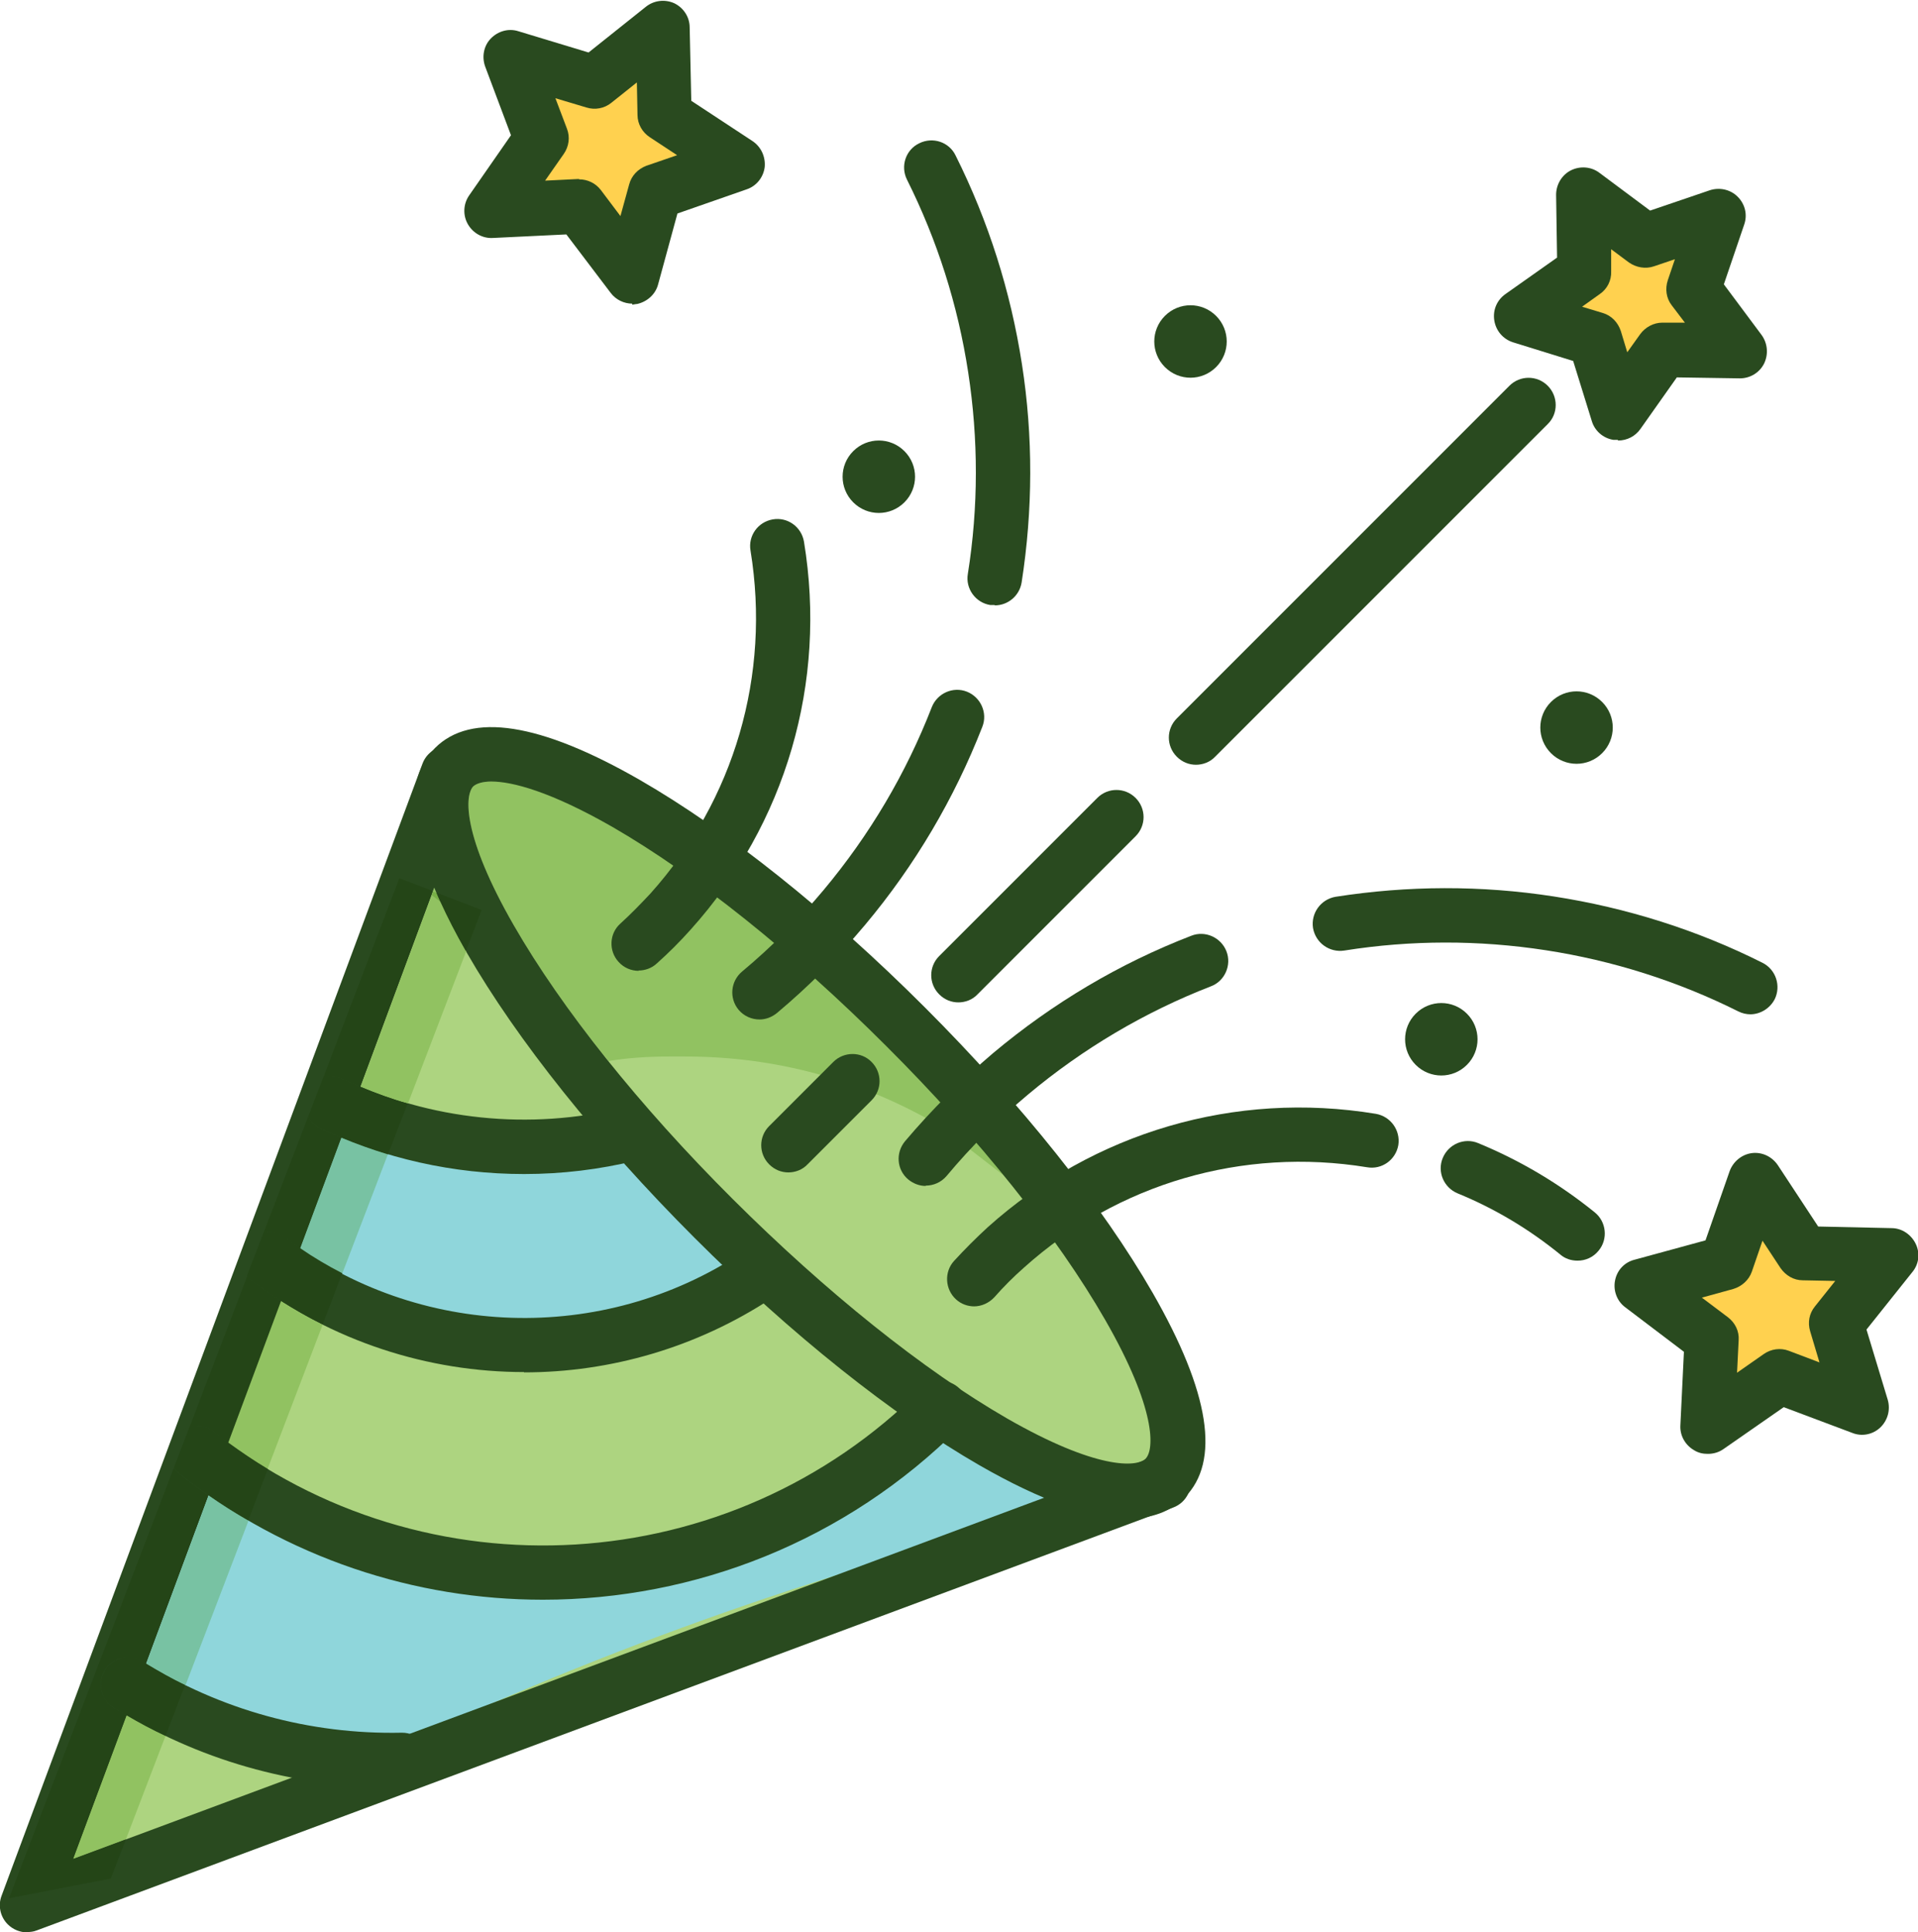 <?xml version="1.0" encoding="UTF-8"?>
<svg id="Layer_2" data-name="Layer 2" xmlns="http://www.w3.org/2000/svg" viewBox="0 0 59.57 60.01">
  <defs>
    <style>
      .cls-1 {
        fill: #244517;
      }

      .cls-2 {
        fill: #78c2a3;
      }

      .cls-3 {
        fill: #78b047;
      }

      .cls-4 {
        fill: #8fd6db;
      }

      .cls-5 {
        fill: #ffd14f;
      }

      .cls-6 {
        fill: #294a1f;
      }

      .cls-7 {
        fill: #91c261;
      }

      .cls-8 {
        fill: #add480;
      }
    </style>
  </defs>
  <g id="Layer_1-2" data-name="Layer 1">
    <g>
      <g>
        <path class="cls-8" d="M.84,59.16c.78-2.44,1.91-5.7,2.69-8.14.56-1.74,1.11-3.48,1.85-5.16.72-1.64,1.6-3.2,2.39-4.8,2.62-5.35,4.16-11.15,5.68-16.91,1.12-.93,2.85-.96,4.26-.59,1.41.37,2.66,1.2,3.85,2.04,4.92,3.47,9.46,7.57,12.87,12.53,1.06,1.54,2.04,3.26,2.06,5.13.02,1.87-1.35,3.41-3.1,4.07-13.09,4.98-21.55,7.78-32.54,11.83"/>
        <path class="cls-7" d="M15.27,24.27c-.3,0-.48.07-.57.15-.27.27-.35,1.52,1.26,4.32.76,1.32,1.75,2.75,2.94,4.21.62-.1,1.24-.14,1.89-.14.16,0,.32,0,.49,0,2.82,0,5.44.72,7.87,2.13.69.53,1.38,1.07,2.07,1.6-1.09-1.34-2.34-2.72-3.68-4.07-2.9-2.9-5.92-5.31-8.5-6.8-1.92-1.1-3.11-1.41-3.76-1.41M13.49,27.57l-.04.11.1.04s-.04-.1-.06-.15"/>
        <path class="cls-4" d="M8.94,37.18c-.36.96-.4,2.14.27,2.92.53.62,1.39.84,2.19.98,2.19.39,4.44.46,6.66.22,1.84-.21,3.78-.71,4.99-2.1-1.75-1.07-3.15-2.69-3.96-4.57.38.89-5.26,1.16-5.75,1.07-.71-.13-2.21-1.17-2.8-1.1-.69.08-1.36,1.93-1.6,2.58"/>
        <path class="cls-4" d="M17.74,48.64c1.64-.01,3.3-.15,4.86-.63,2-.63,3.81-1.84,5.15-3.44.12-.15.26-.3.44-.34.15-.03.31.04.45.1,1.79.79,3.58,1.59,5.38,2.39-7.34,1.71-14.51,4.18-21.35,7.35-.71.33-1.45.68-2.24.62-.44-.03-.86-.19-1.27-.34-1.91-.72-3.82-1.43-5.72-2.15.8-1.59,1.3-3.28,2.02-4.9.67-1.51,1.54-1.28,2.86-.63,2.96,1.45,6.12,1.99,9.41,1.97"/>
        <path class="cls-6" d="M15.27,24.27c-.3,0-.48.07-.57.15-.27.27-.35,1.52,1.26,4.32,1.49,2.59,3.9,5.61,6.8,8.5s5.92,5.31,8.5,6.8c2.8,1.61,4.05,1.53,4.32,1.26.27-.27.35-1.52-1.26-4.32-1.49-2.59-3.9-5.61-6.8-8.5-2.9-2.9-5.92-5.31-8.5-6.8-1.92-1.1-3.11-1.41-3.76-1.41M35.04,47.15c-1.17,0-2.71-.55-4.61-1.64-2.71-1.56-5.86-4.07-8.86-7.07-3-3-5.51-6.14-7.07-8.85-1.78-3.1-2.11-5.24-.99-6.36,1.12-1.12,3.26-.79,6.36.99,2.71,1.56,5.86,4.07,8.86,7.07,3,3,5.51,6.15,7.07,8.86,1.78,3.1,2.11,5.24.99,6.36-.43.43-1.02.65-1.75.65"/>
        <path class="cls-6" d="M.84,60.01c-.22,0-.44-.09-.6-.25-.23-.23-.31-.58-.19-.89L13.12,23.72c.16-.44.65-.66,1.08-.5.44.16.66.65.5,1.08L2.28,57.73l33.57-12.49c.44-.16.92.06,1.08.5.16.44-.06.92-.5,1.08L1.14,59.95c-.1.04-.2.05-.29.05"/>
        <path class="cls-6" d="M16.27,36.46c-2.18,0-4.34-.48-6.32-1.42-.42-.2-.6-.71-.4-1.13.2-.42.7-.6,1.13-.4,2.69,1.28,5.77,1.6,8.68.89.45-.11.91.17,1.02.62.11.45-.17.91-.62,1.02-1.14.28-2.31.42-3.48.42"/>
        <path class="cls-6" d="M16.28,42.61c-2.98,0-5.96-.95-8.45-2.83-.37-.28-.44-.81-.16-1.18.28-.37.81-.45,1.18-.16,4.15,3.14,9.86,3.33,14.2.46.39-.26.91-.15,1.17.24.26.39.15.91-.24,1.17-2.34,1.54-5.02,2.31-7.71,2.31"/>
        <path class="cls-6" d="M16.86,49.68c-3.97,0-7.95-1.29-11.27-3.9-.37-.29-.43-.82-.14-1.18.29-.37.82-.43,1.18-.14,6.6,5.18,16.05,4.61,21.99-1.33.33-.33.86-.33,1.19,0,.33.33.33.86,0,1.19-3.55,3.55-8.24,5.36-12.95,5.36"/>
        <path class="cls-6" d="M12.17,55.5c-3.07,0-6.05-.85-8.64-2.48-.4-.25-.52-.77-.27-1.16.25-.4.77-.52,1.16-.27,2.41,1.51,5.2,2.28,8.05,2.22h.02c.46,0,.83.37.84.83,0,.47-.36.85-.83.86-.12,0-.23,0-.35,0"/>
      </g>
      <polygon class="cls-5" points="53.36 6.7 52.58 8.97 54.02 10.89 51.62 10.86 50.24 12.82 49.52 10.53 47.23 9.82 49.19 8.43 49.16 6.03 51.08 7.47 53.36 6.7"/>
      <polygon class="cls-5" points="53.61 39.21 50.98 39.94 53.15 41.58 53.03 44.3 55.26 42.75 57.81 43.71 57.03 41.1 58.73 38.97 56 38.92 54.51 36.64 53.61 39.21"/>
      <g>
        <path class="cls-6" d="M24.49,36.41c-.22,0-.43-.08-.6-.25-.33-.33-.33-.86,0-1.19l1.99-1.99c.33-.33.87-.33,1.19,0,.33.33.33.86,0,1.19l-1.99,1.99c-.16.17-.38.25-.6.25"/>
        <path class="cls-6" d="M29.77,31.13c-.22,0-.43-.08-.6-.25-.33-.33-.33-.86,0-1.19l4.91-4.91c.33-.33.86-.33,1.19,0,.33.33.33.86,0,1.19l-4.91,4.91c-.16.17-.38.25-.6.25"/>
        <path class="cls-6" d="M37.15,23.75c-.22,0-.43-.08-.6-.25-.33-.33-.33-.86,0-1.19l10.33-10.33c.33-.33.86-.33,1.19,0,.33.33.33.87,0,1.19l-10.33,10.33c-.16.17-.38.25-.6.25"/>
        <path class="cls-6" d="M54.37,31.5c-.13,0-.26-.03-.38-.09-1.88-.94-3.9-1.58-5.98-1.9-2.08-.32-4.18-.32-6.26.01-.46.07-.89-.24-.97-.7-.07-.46.24-.89.7-.97,2.24-.35,4.52-.36,6.78-.01,2.26.35,4.45,1.04,6.48,2.06.42.21.58.72.38,1.13-.15.29-.45.47-.76.47"/>
        <path class="cls-6" d="M28.75,36.83c-.19,0-.38-.07-.54-.2-.36-.3-.4-.83-.1-1.19.83-.98,1.75-1.9,2.74-2.74,1.85-1.55,3.92-2.78,6.15-3.64.43-.17.92.05,1.09.48.17.43-.05.93-.48,1.09-2.06.8-3.97,1.93-5.68,3.36-.92.77-1.77,1.62-2.53,2.53-.17.2-.41.3-.65.3"/>
        <path class="cls-6" d="M48.99,39.15c-.19,0-.38-.06-.53-.19-.97-.79-2.04-1.43-3.19-1.9-.43-.18-.64-.67-.46-1.1.18-.43.67-.64,1.1-.46,1.31.54,2.52,1.26,3.62,2.15.36.29.42.83.12,1.19-.17.21-.41.31-.65.31"/>
        <path class="cls-6" d="M30.26,40.57c-.2,0-.41-.07-.57-.22-.34-.31-.37-.85-.06-1.19.33-.36.69-.72,1.05-1.05,3.29-2.95,7.68-4.24,12.05-3.52.46.08.77.51.7.97-.08.46-.51.77-.97.69-3.86-.63-7.74.5-10.65,3.11-.33.29-.64.6-.93.93-.17.18-.4.28-.63.28"/>
        <path class="cls-6" d="M48.17,21.8c-.44.44-.44,1.15,0,1.59.44.44,1.15.44,1.59,0,.44-.44.44-1.15,0-1.59-.44-.44-1.15-.44-1.59,0"/>
        <path class="cls-6" d="M43.97,31.48c-.44.44-.44,1.15,0,1.59.44.44,1.15.44,1.59,0,.44-.44.44-1.15,0-1.59-.44-.44-1.15-.44-1.59,0"/>
      </g>
      <polygon class="cls-5" points="20.6 .84 18.47 2.54 15.86 1.76 16.82 4.31 15.27 6.54 17.99 6.42 19.63 8.59 20.36 5.96 22.93 5.06 20.65 3.57 20.6 .84"/>
      <g>
        <path class="cls-6" d="M30.89,18.79s-.09,0-.13,0c-.46-.07-.78-.51-.7-.97.33-2.07.33-4.18.01-6.26-.32-2.09-.96-4.1-1.9-5.98-.21-.42-.04-.93.38-1.13.42-.21.93-.04,1.13.38,1.02,2.04,1.71,4.22,2.06,6.48.35,2.25.34,4.53-.01,6.78-.07.42-.43.71-.83.71"/>
        <path class="cls-6" d="M23.59,31.66c-.24,0-.48-.1-.65-.3-.3-.36-.25-.89.11-1.19.91-.76,1.76-1.61,2.53-2.53,1.43-1.71,2.56-3.62,3.36-5.68.17-.43.66-.65,1.09-.48.43.17.65.66.48,1.09-.87,2.23-2.09,4.3-3.64,6.15-.83.99-1.75,1.91-2.74,2.74-.16.13-.35.2-.54.2"/>
        <path class="cls-6" d="M19.84,30.15c-.23,0-.46-.09-.63-.28-.31-.34-.29-.88.06-1.19.32-.29.63-.61.93-.93,2.61-2.91,3.74-6.79,3.11-10.65-.08-.46.23-.89.69-.97.46-.08.89.23.97.69.72,4.37-.56,8.76-3.52,12.05-.33.37-.68.72-1.05,1.05-.16.15-.37.22-.57.22"/>
        <path class="cls-6" d="M37.77,11.4c-.44.44-1.15.44-1.59,0-.44-.44-.44-1.15,0-1.59.44-.44,1.15-.44,1.59,0,.44.44.44,1.15,0,1.59"/>
        <path class="cls-6" d="M28.09,15.6c-.44.44-1.15.44-1.59,0-.44-.44-.44-1.15,0-1.59.44-.44,1.15-.44,1.59,0,.44.44.44,1.15,0,1.59"/>
        <path class="cls-6" d="M49.12,9.52l.66.2c.27.08.47.29.56.56l.2.66.4-.56c.16-.22.42-.36.69-.36h.7s-.41-.54-.41-.54c-.17-.22-.21-.51-.12-.78l.22-.65-.65.22c-.26.09-.55.04-.78-.12l-.55-.41v.69c.01.28-.12.54-.35.7l-.56.4ZM50.24,13.66s-.09,0-.13,0c-.32-.05-.58-.28-.67-.58l-.58-1.87-1.87-.58c-.31-.1-.53-.36-.58-.68-.05-.32.08-.63.35-.82l1.6-1.13-.03-1.95c0-.32.18-.62.46-.76s.63-.12.89.08l1.57,1.17,1.85-.63c.3-.1.64-.03.87.2.23.23.31.56.2.87l-.63,1.85,1.17,1.57c.19.26.22.6.08.89-.14.28-.43.46-.75.46h0s-1.96-.03-1.96-.03l-1.13,1.6c-.16.23-.42.36-.69.36"/>
        <path class="cls-6" d="M52.86,40.3l.81.61c.22.17.35.43.33.71l-.05,1.01.83-.58c.23-.16.52-.2.78-.1l.95.36-.29-.97c-.08-.27-.03-.55.15-.77l.63-.79-1.01-.02c-.28,0-.53-.15-.69-.38l-.56-.85-.33.96c-.09.26-.31.46-.58.54l-.98.27ZM53.03,45.15c-.14,0-.28-.03-.41-.11-.28-.16-.45-.46-.43-.78l.11-2.28-1.82-1.38c-.26-.19-.38-.52-.32-.83.06-.32.29-.57.61-.65l2.2-.6.75-2.15c.11-.3.38-.52.69-.56.32-.04.63.11.81.38l1.25,1.9,2.28.05c.32,0,.61.2.75.49.14.29.1.63-.11.88l-1.42,1.78.66,2.18c.09.31,0,.64-.23.86-.23.22-.57.29-.87.17l-2.13-.8-1.87,1.3c-.14.1-.31.15-.48.15"/>
        <path class="cls-6" d="M17.99,5.57c.26,0,.51.12.67.33l.61.81.27-.98c.07-.27.27-.48.53-.58l.96-.33-.85-.56c-.23-.15-.38-.41-.38-.69l-.02-1.01-.79.63c-.22.18-.51.23-.77.15l-.97-.29.36.95c.1.26.06.55-.1.78l-.58.83,1.01-.05s.03,0,.04,0M19.64,9.43c-.26,0-.51-.12-.67-.33l-1.38-1.82-2.28.11c-.32.02-.62-.15-.78-.43-.16-.28-.14-.63.04-.89l1.3-1.87-.8-2.13c-.11-.3-.05-.64.17-.87s.55-.33.86-.23l2.18.66,1.78-1.42c.25-.2.59-.24.88-.11.29.14.48.43.48.75l.05,2.28,1.9,1.25c.27.18.41.49.38.81-.04.32-.26.59-.56.69l-2.15.75-.6,2.2c-.08.31-.34.54-.65.61-.05,0-.11.02-.16.02"/>
        <path class="cls-7" d="M13.41,27.79l-2.21,5.96c.48.2.97.38,1.47.52l1.81-4.73c-.31-.54-.57-1.05-.79-1.53-.09-.07-.18-.14-.27-.21"/>
        <path class="cls-3" d="M13.45,27.68l-.04.12c.09.07.18.14.27.21-.04-.1-.09-.19-.13-.29l-.1-.04Z"/>
        <path class="cls-1" d="M13.55,27.72c.04.09.08.19.13.29.22.48.48.99.79,1.53l.49-1.28-1.41-.54Z"/>
        <path class="cls-1" d="M12.4,27.28l-2.37,6.21c.09-.03.19-.05.28-.05.12,0,.24.03.36.08.17.08.34.16.52.23l2.21-5.96.04-.12-1.05-.4Z"/>
        <path class="cls-2" d="M10.6,35.33l-1.28,3.44c.43.29.86.55,1.31.78l1.42-3.71c-.49-.15-.98-.32-1.45-.52"/>
        <path class="cls-1" d="M9.57,34.68l-1.38,3.59c.05,0,.1-.01.15-.01.18,0,.36.06.51.17.16.12.31.23.47.34l1.28-3.44c-.22-.09-.44-.19-.65-.29-.17-.08-.3-.21-.38-.36"/>
        <path class="cls-7" d="M8.72,40.4l-1.64,4.4c.4.29.81.57,1.23.82l1.71-4.48c-.45-.22-.88-.47-1.31-.74"/>
        <path class="cls-1" d="M7.68,39.63l-1.79,4.68c.07-.02.15-.03.22-.03.18,0,.37.06.52.18.15.12.3.23.46.34l1.64-4.4c-.3-.19-.6-.4-.89-.62-.06-.04-.11-.09-.15-.15"/>
        <path class="cls-7" d="M3.93,53.27l-1.66,4.46,1.64-.61,1.23-3.21c-.41-.2-.81-.41-1.21-.64"/>
        <path class="cls-2" d="M6.48,46.44l-1.94,5.23c.4.24.8.47,1.22.67l1.96-5.12c-.42-.24-.83-.5-1.23-.78"/>
        <path class="cls-1" d="M5.4,45.58L.28,58.95l3.16-.61.47-1.22-1.64.61,1.66-4.46c-.14-.08-.27-.16-.41-.24-.39-.25-.51-.77-.27-1.16.16-.26.44-.4.72-.4.15,0,.31.04.45.13.04.02.07.04.11.07l1.94-5.23c-.3-.21-.6-.43-.89-.66-.08-.06-.14-.13-.19-.2"/>
        <path class="cls-1" d="M10.31,33.43c-.1,0-.19.02-.28.05l-.46,1.2c.08.15.21.28.38.36.22.1.43.2.65.29.48.2.96.37,1.45.52l.61-1.58c-.5-.14-.99-.32-1.47-.52-.17-.08-.35-.15-.52-.23-.12-.06-.24-.08-.36-.08"/>
        <path class="cls-1" d="M8.34,38.26c-.05,0-.1,0-.15.01l-.52,1.35c.04.06.09.11.15.15.29.22.59.43.89.62.43.27.86.52,1.31.74l.61-1.59c-.45-.23-.89-.49-1.31-.78-.16-.11-.32-.22-.47-.34-.15-.12-.33-.17-.51-.17"/>
        <path class="cls-1" d="M6.11,44.27c-.08,0-.15,0-.22.03l-.49,1.28c.05.08.11.14.19.2.29.23.59.45.89.66.4.28.81.54,1.23.78l.61-1.6c-.42-.25-.83-.53-1.23-.82-.15-.11-.3-.23-.45-.34-.16-.12-.34-.18-.52-.18"/>
        <path class="cls-1" d="M3.98,51.47c-.28,0-.56.14-.72.4-.25.39-.13.92.27,1.16.13.08.27.17.4.24.39.23.8.45,1.21.64l.61-1.58c-.42-.2-.82-.43-1.22-.67-.04-.02-.07-.04-.11-.07-.14-.09-.29-.13-.45-.13"/>
      </g>
    </g>
  </g>
</svg>